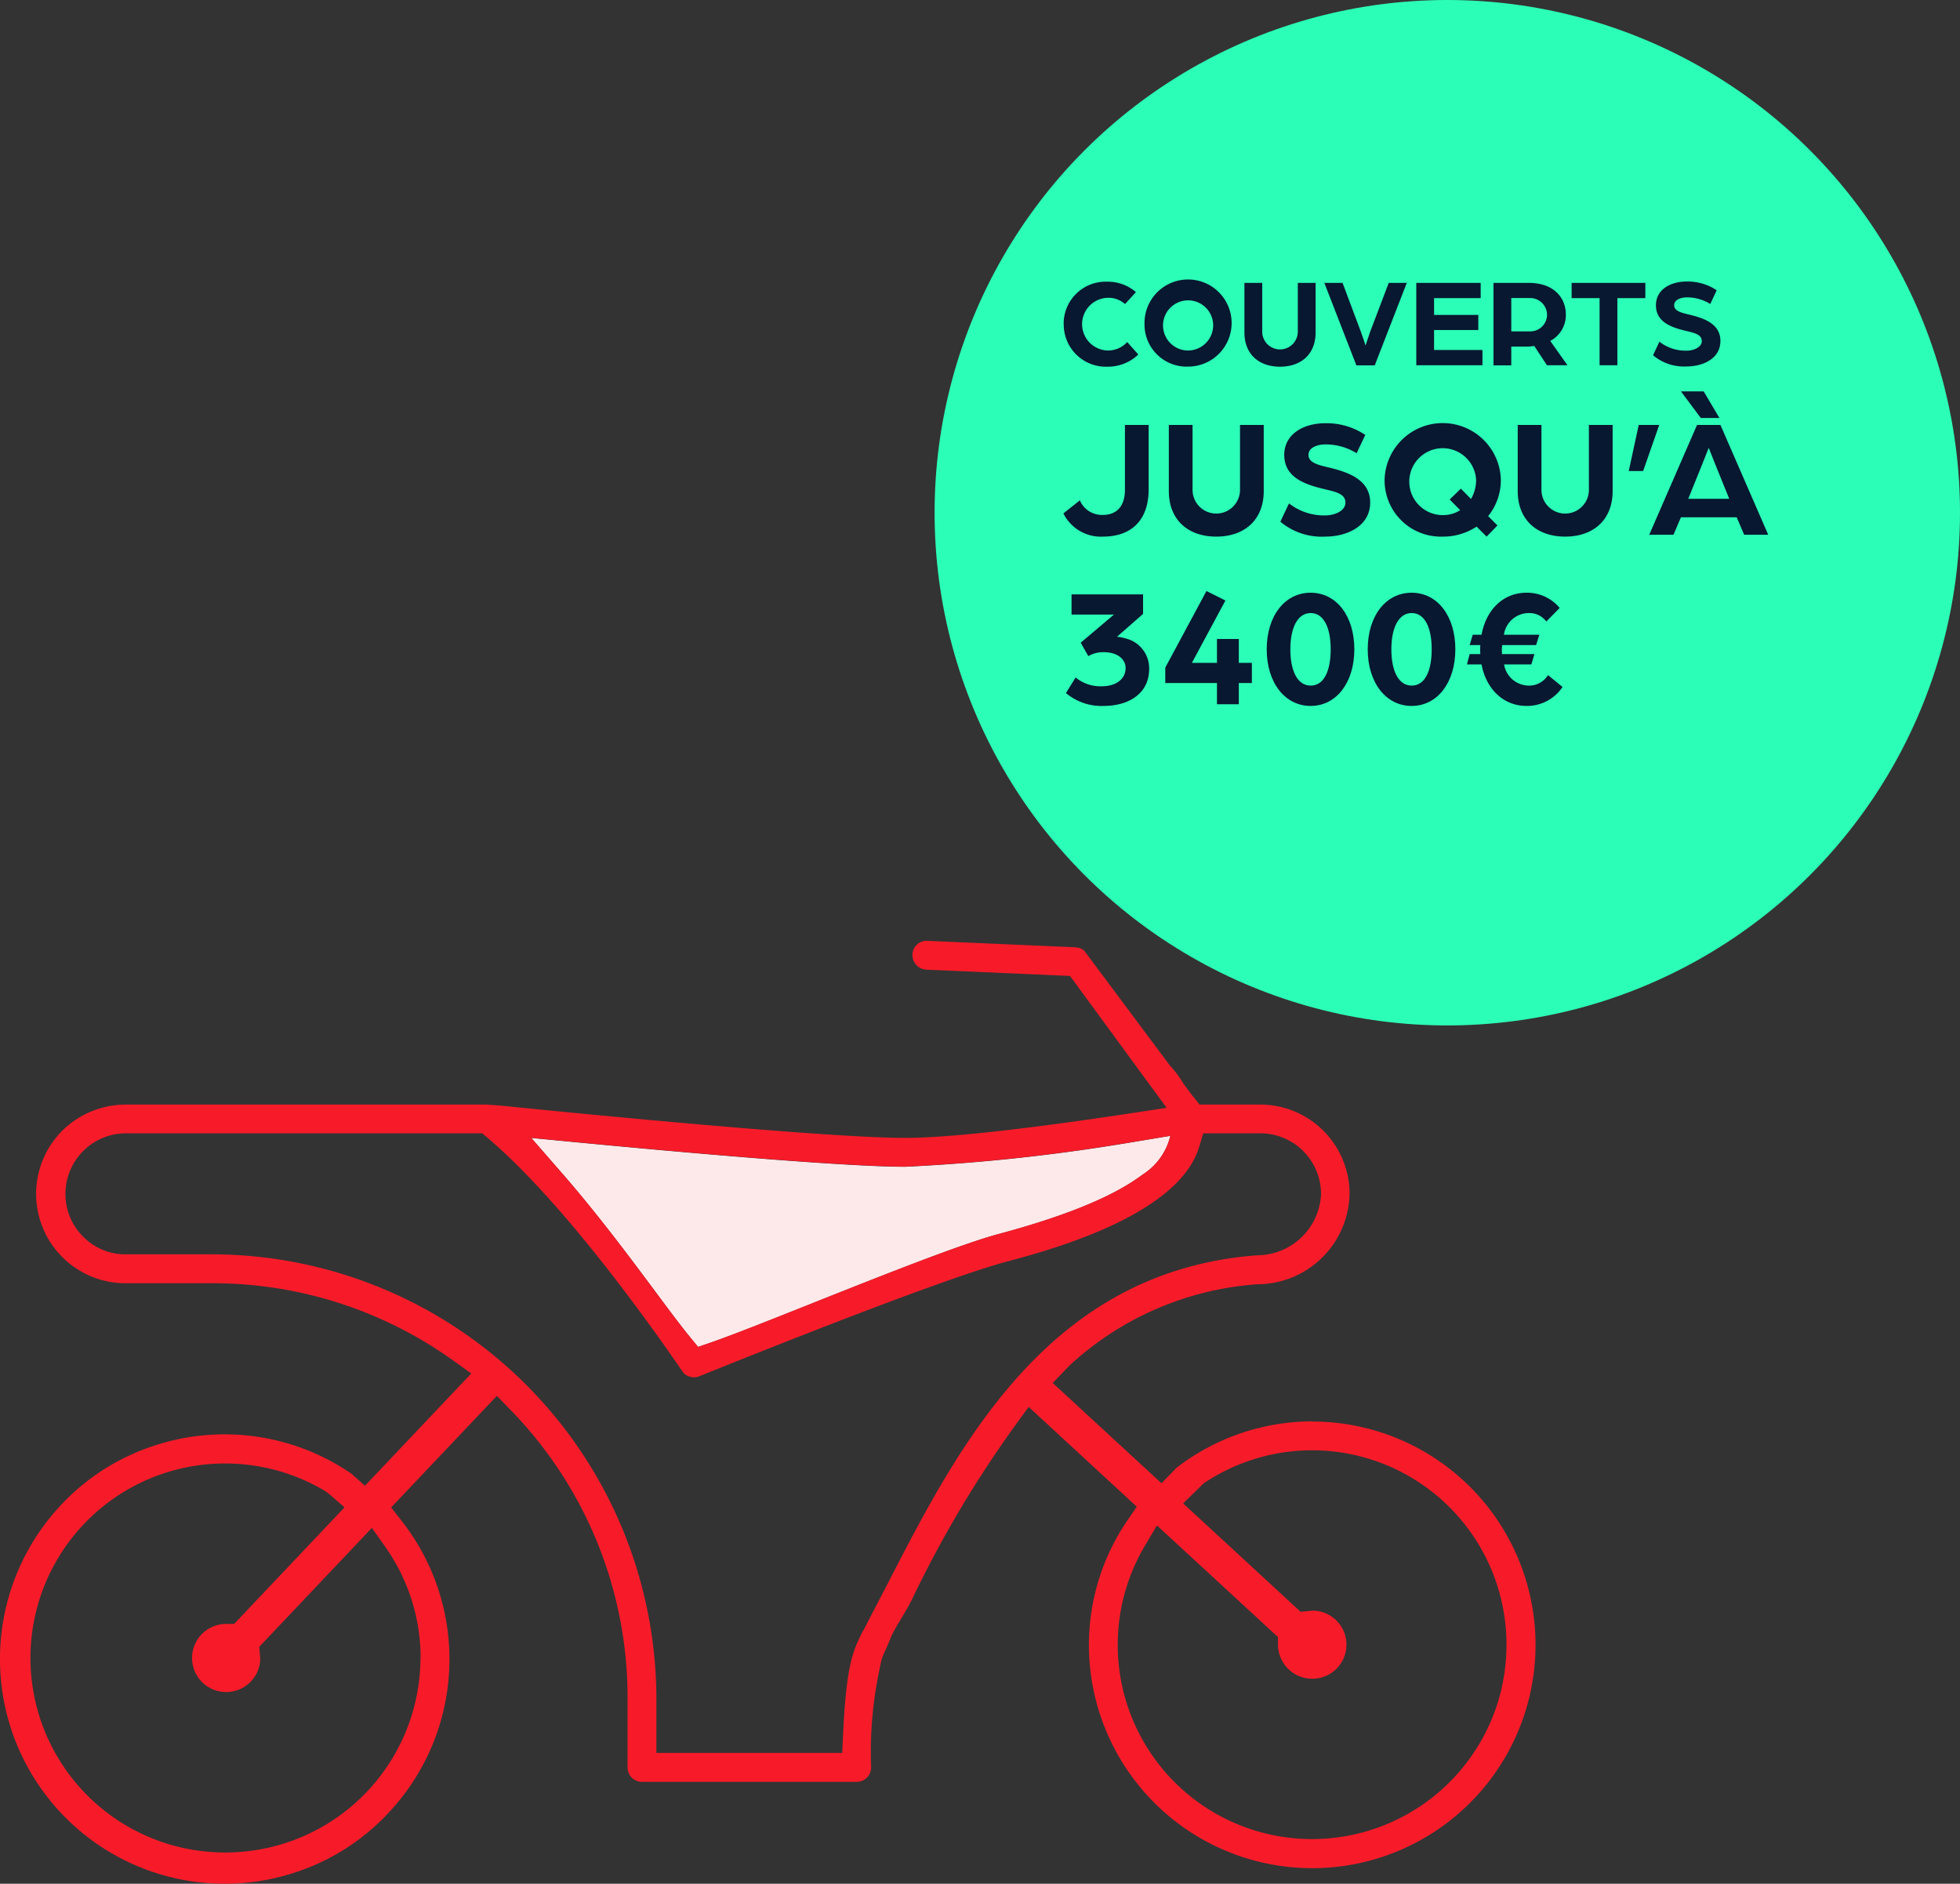 <svg xmlns="http://www.w3.org/2000/svg" width="231.284" height="222.281" viewBox="0 0 231.284 222.281">
  <rect x="0" y="0" width="231.284" height="222.281" fill="#333333" stroke="none"/>
  <g id="Calque_1" transform="translate(-0.006)">
    <g id="Groupe_11" data-name="Groupe 11">
      <g id="Ellipse_102">
        <circle id="Ellipse_2" data-name="Ellipse 2" cx="60.5" cy="60.5" r="60.5" transform="translate(110.29)" fill="#2bffb7"/>
      </g>
      <g id="Groupe_9" data-name="Groupe 9">
        <path id="Tracé_34" data-name="Tracé 34" d="M142.04,175.03l-2.41,2.36,13.86,12.79,1-.09a1.545,1.545,0,0,0,.3-.04h.06v-.01a4.02,4.02,0,0,1,.06,8.04h-.06a4.021,4.021,0,0,1-4.02-3.96v-.96l-14.29-13.17-1.42,2.39A22.922,22.922,0,0,0,154.83,217h.02a22.939,22.939,0,1,0-12.8-41.97Z" fill="none"/>
        <path id="Tracé_35" data-name="Tracé 35" d="M148.52,148.12a7.555,7.555,0,0,0,7.34-7.14v-.12a7.159,7.159,0,0,0-7.13-7.13h-6.76l-.48,1.6c-2.43,8.11-17.7,12.2-22.71,13.54-3.58.96-12.6,4.01-35.26,13.12-.62.25-1.03.41-1.19.47a1.717,1.717,0,0,1-1.69-.46c-.05-.06-.13-.18-.24-.34-3.94-5.75-14.07-19.94-22.88-27.4l-.63-.53H14.72a7.143,7.143,0,0,0-4.83,12.28,6.971,6.971,0,0,0,5.04,2H25.06a52.524,52.524,0,0,1,52.38,52.37v6.46H99.37l.1-2.14c.41-8.55,1.22-9.94,2.29-12.15l.14-.23c.89-1.7,1.77-3.41,2.64-5.1v-.02c8.54-16.6,19.15-37.25,43.84-39.07h.13Z" fill="none"/>
        <path id="Tracé_36" data-name="Tracé 36" d="M43.87,180.29,30.58,194.32l.08.99a1.753,1.753,0,0,0,.04.33,4.029,4.029,0,0,1-4,4.02h-.02a4.02,4.02,0,0,1-.02-8.04h.96l13.02-13.75-1.77-1.54-.48-.37a22.966,22.966,0,0,0-11.81-3.27h-.09a22.95,22.95,0,0,0,.08,45.9h.08A23,23,0,0,0,49.6,195.64a22.65,22.65,0,0,0-4.17-13.11l-1.58-2.24Z" fill="none"/>
        <path id="Tracé_37" data-name="Tracé 37" d="M62.69,134.27l3.71,4.26c4.1,4.7,8.04,9.99,10.91,13.85,1.69,2.27,3.06,4.11,4.08,5.35l.99,1.21,1.48-.51c2.67-.92,7.47-2.83,12.12-4.69,8.17-3.25,17.44-6.94,21.93-8.14,7.52-2.01,13.04-4.24,16.39-6.61l.84-.59a7.435,7.435,0,0,0,2.97-4.37l-5.47.91a223.633,223.633,0,0,1-25.81,2.74c-7.48,0-27.34-1.79-38.52-2.86l-5.62-.54Z" fill="#fee9ea"/>
        <path id="Tracé_38" data-name="Tracé 38" d="M154.85,167.72h0a26.286,26.286,0,0,0-15.99,5.46l-1.8,1.84-12.83-11.83,2-2.08a36.4,36.4,0,0,1,22.19-9.57h.11a10.9,10.9,0,0,0,10.73-10.71,10.544,10.544,0,0,0-10.54-10.49h-7.17l-.68-.87s-.05-.06-.08-.09l-.17-.21-.99-1.33a12.212,12.212,0,0,0-1.59-2.13l-10.1-13.54a1.765,1.765,0,0,0-1.01-.39l-17.47-.76a1.669,1.669,0,0,0-1.78,1.58,1.725,1.725,0,0,0,1.62,1.82l16.97.74,11.4,15.56-3.67.56c-7.29,1.12-20.51,2.99-27.15,2.99-10.16,0-44.14-3.44-47.75-3.81l-1.69-.12H14.95a10.66,10.66,0,0,0-7.51,3,10.544,10.544,0,0,0,7.25,18.08H25.12a48.668,48.668,0,0,1,28.39,9.14l2.11,1.51L43.07,175.32l-1.59-1.42a26.429,26.429,0,0,0-23-3.4A26.143,26.143,0,0,0,6.9,177.92a26.521,26.521,0,0,0,27.92,43.03,26.021,26.021,0,0,0,11.2-7.22,26.436,26.436,0,0,0,1.34-34.32l-1.2-1.53,12.48-13.17,1.63,1.68A48.589,48.589,0,0,1,74.06,200.4v8.16a1.7,1.7,0,0,0,1.7,1.7H101.1a1.7,1.7,0,0,0,1.7-1.7,47.2,47.2,0,0,1,.97-11.49l.16-.78a5.735,5.735,0,0,1,.42-1.27l.24-.52c.31-.71.62-1.49.67-1.6.95-1.8,1.42-2.32,2.33-4.11a133.632,133.632,0,0,1,12.31-20.73l1.49-2.05,12.76,11.78-1.1,1.61a26.038,26.038,0,0,0-4.55,14.69,26.351,26.351,0,1,0,26.35-26.35ZM49.62,195.64a23,23,0,0,1-22.95,22.95h-.08a22.95,22.95,0,0,1-.08-45.9h.09a22.966,22.966,0,0,1,11.81,3.27l.48.37,1.77,1.54L27.64,191.62h-.96a4.02,4.02,0,0,0,.02,8.04h.02a4.016,4.016,0,0,0,4-4.02,1.753,1.753,0,0,1-.04-.33l-.08-.99,13.29-14.03,1.58,2.24a22.7,22.7,0,0,1,4.17,13.11Zm83.02-60.71,5.47-.91a7.435,7.435,0,0,1-2.97,4.37l-.84.59c-3.35,2.37-8.87,4.59-16.39,6.61-4.49,1.2-13.76,4.89-21.93,8.14-4.66,1.85-9.45,3.77-12.12,4.69l-1.48.51-.99-1.21c-1.02-1.24-2.39-3.08-4.08-5.35-2.87-3.86-6.81-9.15-10.91-13.85l-3.71-4.26,5.62.54c11.18,1.07,31.04,2.85,38.52,2.86a223.4,223.4,0,0,0,25.81-2.74ZM104.57,187.2v.02c-.88,1.69-1.76,3.4-2.65,5.1l-.14.23c-1.07,2.21-1.89,3.6-2.29,12.15l-.1,2.14H77.46v-6.46a52.511,52.511,0,0,0-52.38-52.37H14.95a6.955,6.955,0,0,1-5.04-2A7.071,7.071,0,0,1,7.73,141a7.145,7.145,0,0,1,7.01-7.27H56.91l.63.53c8.81,7.47,18.93,21.65,22.88,27.4.11.17.2.28.24.34a1.727,1.727,0,0,0,1.69.46c.16-.06.57-.22,1.19-.47,22.66-9.11,31.69-12.16,35.26-13.12,5.02-1.34,20.28-5.43,22.71-13.54l.48-1.6h6.76a7.161,7.161,0,0,1,7.14,7.13v.12a7.571,7.571,0,0,1-7.35,7.14h-.13c-24.69,1.82-35.3,22.48-43.82,39.07Zm72.79,11.27a22.952,22.952,0,0,1-22.52,18.54h-.02a22.922,22.922,0,0,1-19.71-34.62l1.42-2.39,14.28,13.17v.96a4.049,4.049,0,0,0,4.03,3.96h.06a4.02,4.02,0,0,0-.06-8.04h-.06a1.567,1.567,0,0,1-.3.05l-1,.09L139.62,177.4l2.41-2.36a22.942,22.942,0,0,1,35.32,23.44Z" fill="#f71b29"/>
      </g>
      <g id="Groupe_10" data-name="Groupe 10">
        <path id="Tracé_39" data-name="Tracé 39" d="M125.52,38.23a4.956,4.956,0,0,1,5.13-4.99,5.058,5.058,0,0,1,3.4,1.23l-1.29,1.41a2.9,2.9,0,0,0-1.99-.74,3.111,3.111,0,0,0-.07,6.22,3.071,3.071,0,0,0,2.32-1l1.31,1.47a5.177,5.177,0,0,1-3.67,1.44,4.973,4.973,0,0,1-5.13-5.04Z" fill="#081831"/>
        <path id="Tracé_40" data-name="Tracé 40" d="M135.06,38.24a5.141,5.141,0,1,1,5.14,5.02,4.969,4.969,0,0,1-5.14-5.02Zm8.1,0a2.959,2.959,0,1,0-2.94,3.12A2.979,2.979,0,0,0,143.16,38.24Z" fill="#081831"/>
        <path id="Tracé_41" data-name="Tracé 41" d="M146.85,39.23V33.38h2.1v5.75a2.1,2.1,0,1,0,4.2,0V33.38h2.1v5.85c0,2.57-1.71,4.04-4.2,4.04s-4.2-1.47-4.2-4.04Z" fill="#081831"/>
        <path id="Tracé_42" data-name="Tracé 42" d="M156.29,33.38h2.14l2.13,5.68c.21.56.57,1.63.58,1.71.03-.08.38-1.15.58-1.71l2.16-5.68h2.13l-3.78,9.73h-2.17l-3.78-9.73Z" fill="#081831"/>
        <path id="Tracé_43" data-name="Tracé 43" d="M167.13,33.38h7.6v1.8h-5.5v1.98h5.22v1.78h-5.22V41.3h5.71v1.8h-7.81V33.38Z" fill="#081831"/>
        <path id="Tracé_44" data-name="Tracé 44" d="M176.25,33.38h4.17c2.87,0,4.36,1.68,4.36,3.76a3.461,3.461,0,0,1-1.84,3.09l2.03,2.87h-2.42l-1.5-2.28a5.828,5.828,0,0,1-.83.08h-1.88v2.21h-2.1V33.39Zm4.23,5.72a1.973,1.973,0,0,0,2.08-1.95,1.993,1.993,0,0,0-2.07-1.98h-2.15V39.1h2.13Z" fill="#081831"/>
        <path id="Tracé_45" data-name="Tracé 45" d="M188.76,35.18h-3.3v-1.8h8.7v1.8h-3.3V43.1h-2.1V35.18Z" fill="#081831"/>
        <path id="Tracé_46" data-name="Tracé 46" d="M195.06,41.94l.76-1.62a5.042,5.042,0,0,0,3.2,1.06c.81,0,1.8-.38,1.8-1.14s-.87-.95-1.72-1.16c-1.82-.42-3.69-1.04-3.69-3.06,0-1.88,1.75-2.8,3.62-2.8a6.16,6.16,0,0,1,3.55,1.03l-.76,1.62a5.209,5.209,0,0,0-2.79-.78c-.51,0-1.47.2-1.47.93,0,.63.71.85,1.67,1.08,1.72.4,3.79,1.05,3.79,3.13s-2.04,3.01-3.99,3.01a5.657,5.657,0,0,1-3.96-1.32Z" fill="#081831"/>
        <path id="Tracé_47" data-name="Tracé 47" d="M125.49,60.58l1.94-1.54a2.835,2.835,0,0,0,2.7,1.72c1.54,0,2.62-.9,2.62-2.98V50.14h2.8v7.58c0,3.88-2.26,5.6-5.38,5.6a4.934,4.934,0,0,1-4.68-2.74Z" fill="#081831"/>
        <path id="Tracé_48" data-name="Tracé 48" d="M137.93,57.94v-7.8h2.8V57.8a2.8,2.8,0,1,0,5.6,0V50.14h2.8v7.8c0,3.42-2.28,5.38-5.6,5.38S137.93,61.36,137.93,57.94Z" fill="#081831"/>
        <path id="Tracé_49" data-name="Tracé 49" d="M151.09,61.56l1.02-2.16a6.718,6.718,0,0,0,4.26,1.42c1.08,0,2.4-.5,2.4-1.52s-1.16-1.26-2.3-1.54c-2.42-.56-4.92-1.38-4.92-4.08,0-2.5,2.34-3.74,4.82-3.74a8.2,8.2,0,0,1,4.74,1.38l-1.02,2.16a6.945,6.945,0,0,0-3.72-1.04c-.68,0-1.96.26-1.96,1.24,0,.84.94,1.14,2.22,1.44,2.3.54,5.06,1.4,5.06,4.18s-2.72,4.02-5.32,4.02a7.59,7.59,0,0,1-5.28-1.76Z" fill="#081831"/>
        <path id="Tracé_50" data-name="Tracé 50" d="M163.39,56.62a6.862,6.862,0,0,1,13.72,0,6.748,6.748,0,0,1-1.5,4.28l1.1,1.1-1.28,1.32-1.18-1.18a7.144,7.144,0,0,1-4,1.18,6.639,6.639,0,0,1-6.86-6.7Zm8.92,3.58-1.24-1.26,1.32-1.28,1.2,1.22a4.483,4.483,0,0,0,.6-2.26,3.946,3.946,0,1,0-3.92,4.16,3.691,3.691,0,0,0,2.04-.58Z" fill="#081831"/>
        <path id="Tracé_51" data-name="Tracé 51" d="M179.1,57.94v-7.8h2.8V57.8a2.8,2.8,0,1,0,5.6,0V50.14h2.8v7.8c0,3.42-2.28,5.38-5.6,5.38S179.1,61.36,179.1,57.94Z" fill="#081831"/>
        <path id="Tracé_52" data-name="Tracé 52" d="M193.38,50.14h2.42l-1.9,5.44h-1.7Z" fill="#081831"/>
        <path id="Tracé_53" data-name="Tracé 53" d="M200.26,50.14h2.76l5.64,12.96h-2.84l-.88-2.06h-6.58l-.88,2.06h-2.86l5.64-12.96Zm-1.9-3.96h2.68l1.86,3.14h-2.2Zm5.7,12.68-1.5-3.7c-.4-.98-.9-2.28-.92-2.32-.02.04-.52,1.34-.92,2.32l-1.5,3.7Z" fill="#081831"/>
        <path id="Tracé_54" data-name="Tracé 54" d="M125.79,81.78l1.14-1.84a4.6,4.6,0,0,0,3.08,1.04c1.68,0,2.82-.84,2.82-2.16,0-1.02-.94-1.86-2.56-1.86a3.45,3.45,0,0,0-1.84.46l-.9-1.58,3.92-3.32h-5V70.14h8.44v2.3l-3.08,2.7a4.556,4.556,0,0,1,1.04.2,3.623,3.623,0,0,1,2.76,3.58c0,2.94-2.44,4.38-5.36,4.38A6.52,6.52,0,0,1,125.79,81.78Z" fill="#081831"/>
        <path id="Tracé_55" data-name="Tracé 55" d="M143.61,80.6h-6.1V78.78l4.86-9.04,2.24,1.12-3.96,7.36h2.96V75.4h2.58v2.82h1.54V80.6h-1.54v2.5h-2.58Z" fill="#081831"/>
        <path id="Tracé_56" data-name="Tracé 56" d="M149.48,76.62c0-3.92,2.12-6.68,5.18-6.68s5.16,2.76,5.16,6.68-2.12,6.68-5.16,6.68S149.48,80.54,149.48,76.62Zm7.55,0c0-2.52-.8-4.28-2.36-4.28s-2.4,1.76-2.4,4.28.82,4.28,2.4,4.28S157.03,79.14,157.03,76.62Z" fill="#081831"/>
        <path id="Tracé_57" data-name="Tracé 57" d="M161.4,76.62c0-3.92,2.12-6.68,5.18-6.68s5.16,2.76,5.16,6.68-2.12,6.68-5.16,6.68S161.4,80.54,161.4,76.62Zm7.55,0c0-2.52-.8-4.28-2.36-4.28s-2.4,1.76-2.4,4.28.82,4.28,2.4,4.28S168.95,79.14,168.95,76.62Z" fill="#081831"/>
        <path id="Tracé_58" data-name="Tracé 58" d="M174.83,78.4h-1.72l.32-1.22h1.26a4.873,4.873,0,0,1-.02-.54,4.349,4.349,0,0,1,.02-.52h-1.26l.36-1.22h1.04c.56-3,2.58-4.96,5.32-4.96a4.991,4.991,0,0,1,3.9,1.8l-1.58,1.6a2.473,2.473,0,0,0-2.02-1,2.985,2.985,0,0,0-2.98,2.56h4.18l-.38,1.22h-4a3.218,3.218,0,0,0-.04.52c0,.32.02.54.02.54h3.82l-.36,1.22h-3.22a2.978,2.978,0,0,0,2.96,2.5,2.594,2.594,0,0,0,2.22-1.24l1.72,1.4a5.032,5.032,0,0,1-4.24,2.24C177.43,83.3,175.39,81.34,174.83,78.4Z" fill="#081831"/>
      </g>
    </g>
  </g>
</svg>
